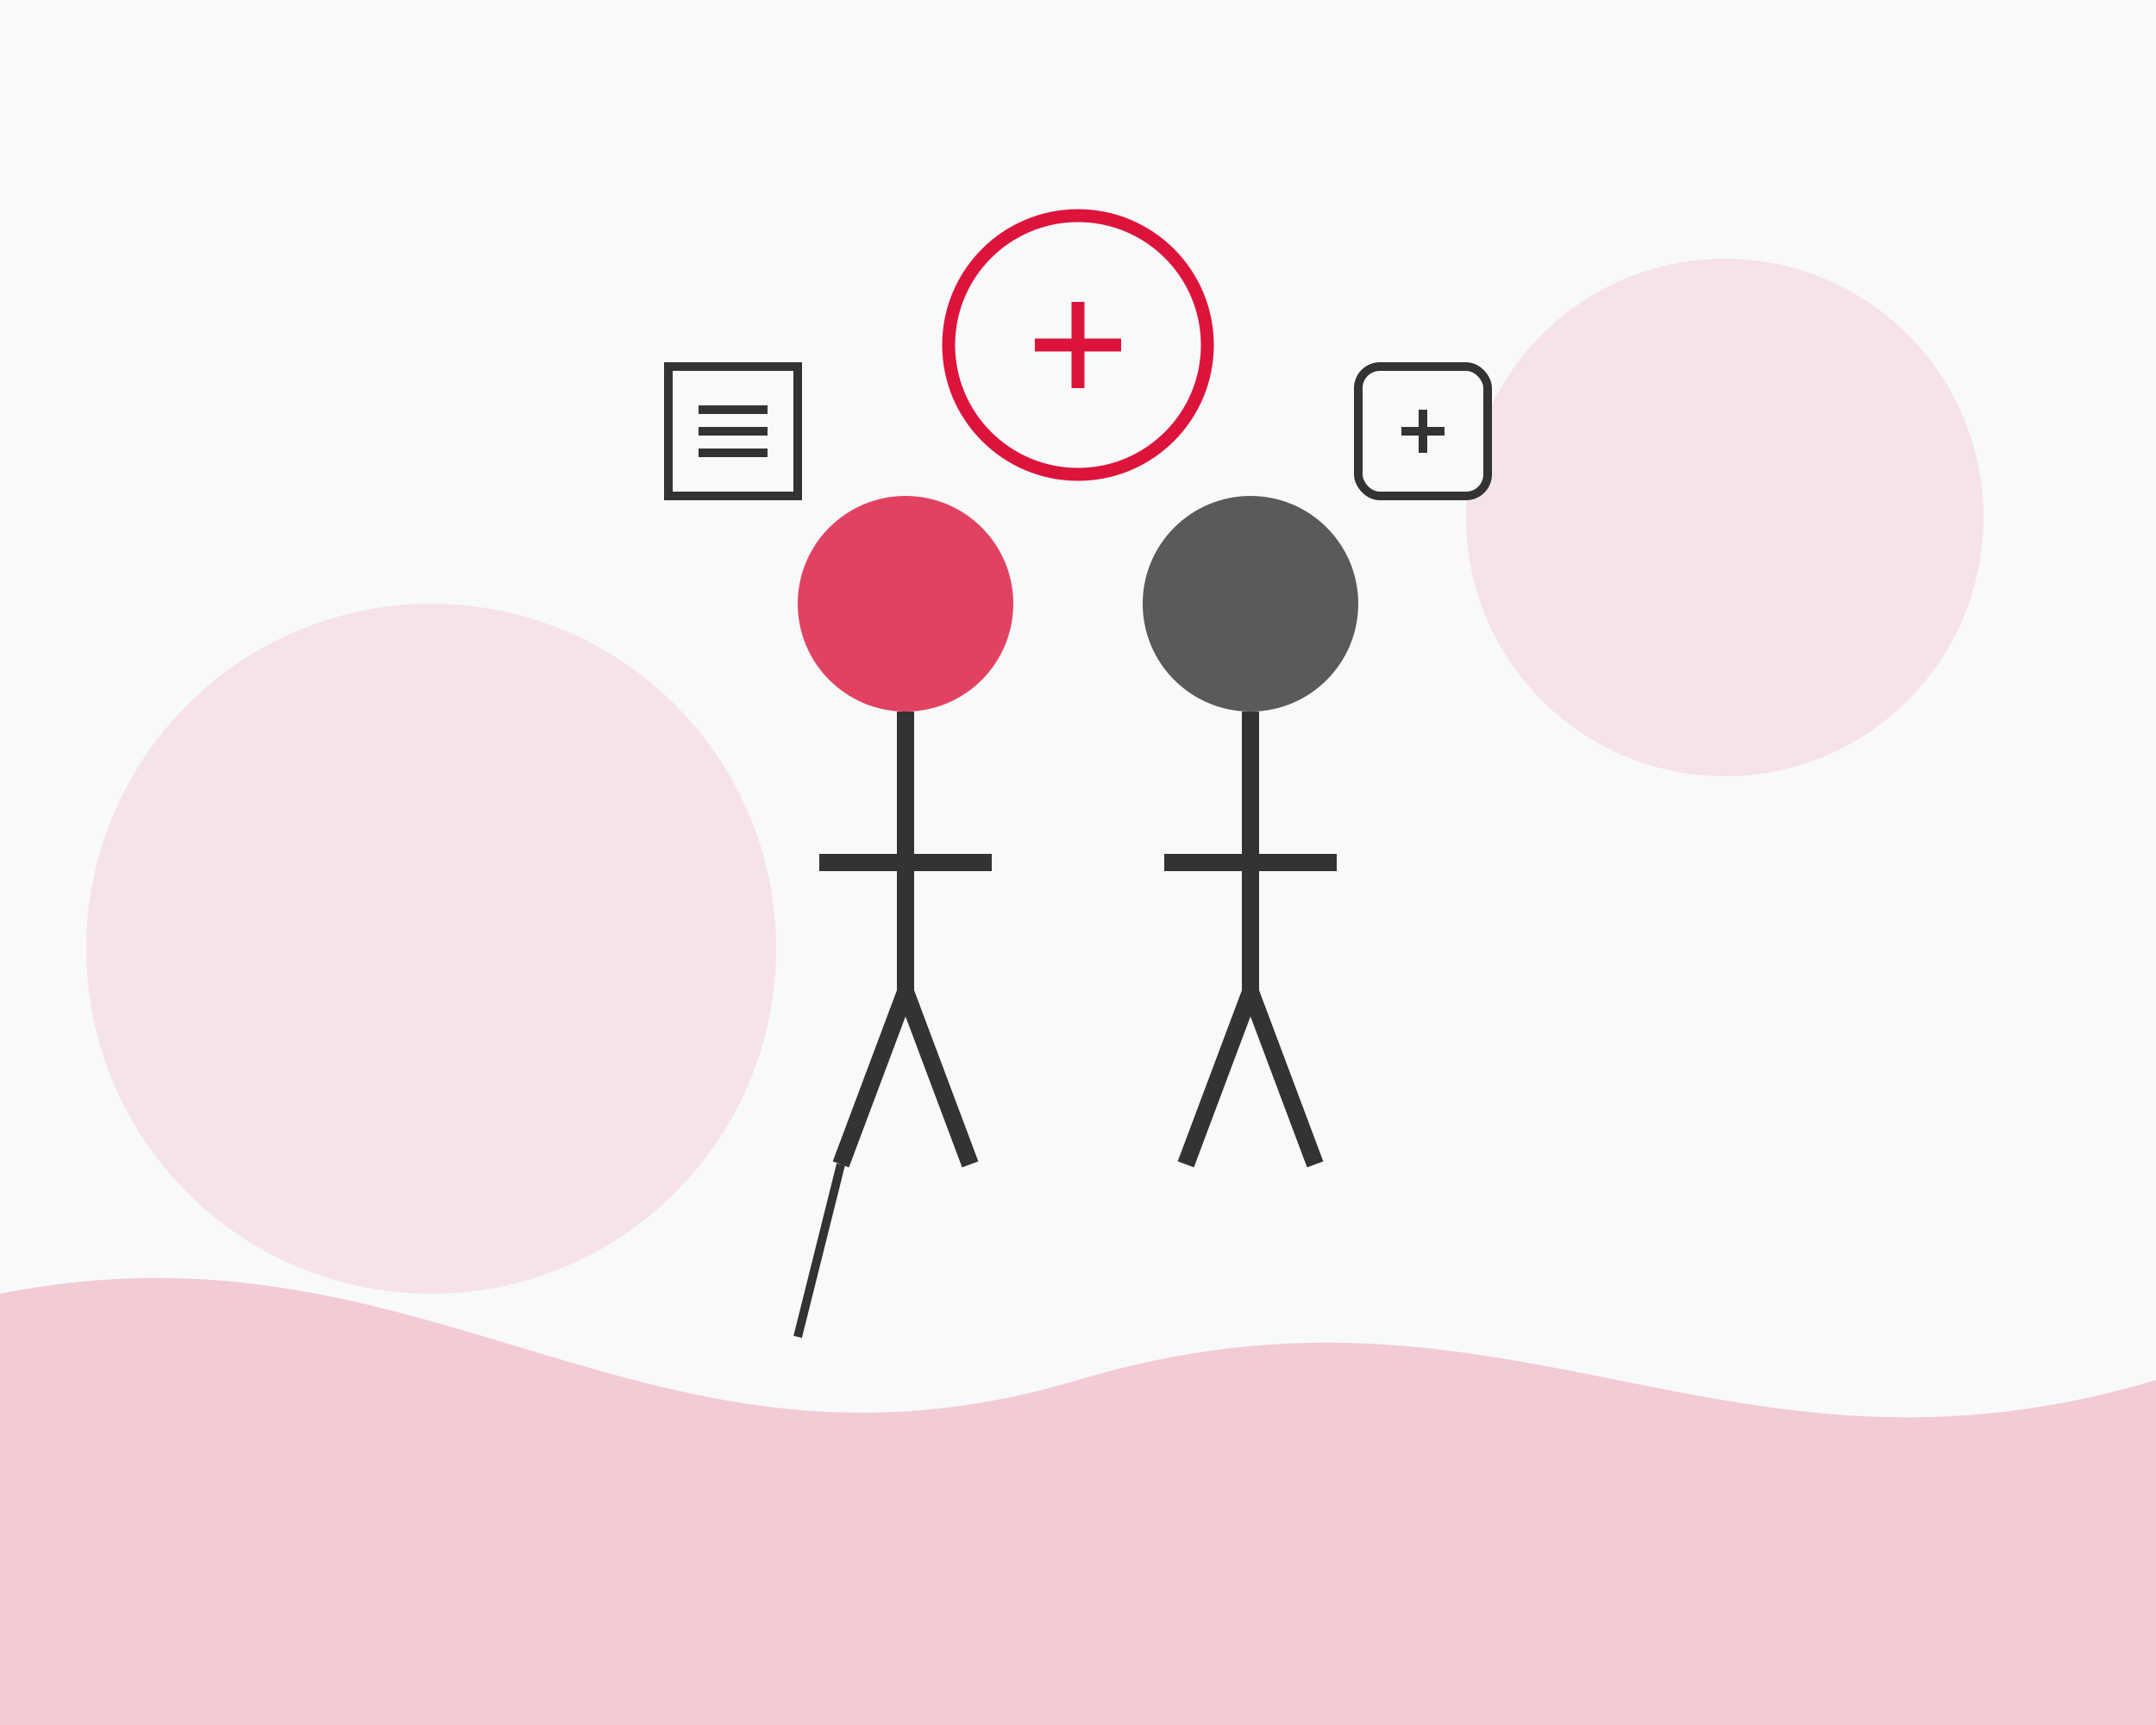 <?xml version="1.0" encoding="UTF-8"?>
<svg width="500" height="400" viewBox="0 0 500 400" fill="none" xmlns="http://www.w3.org/2000/svg">
  <rect width="500" height="400" fill="#f8f9fa"/>
  <path d="M0 300C100 280 150 350 250 320C350 290 400 350 500 320V400H0V300Z" fill="#dc143c" fill-opacity="0.2"/>
  <circle cx="400" cy="120" r="60" fill="#dc143c" fill-opacity="0.1"/>
  <circle cx="100" cy="220" r="80" fill="#dc143c" fill-opacity="0.1"/>
  
  <!-- Elderly couple -->
  <g transform="translate(250, 200)">
    <!-- Woman -->
    <circle cx="-40" cy="-60" r="25" fill="#dc143c" opacity="0.8"/>
    <path d="M-40 -35 L-40 30 M-60 0 L-20 0 M-40 30 L-55 70 M-40 30 L-25 70" stroke="#333333" stroke-width="4"/>
    
    <!-- Man -->
    <circle cx="40" cy="-60" r="25" fill="#333333" opacity="0.8"/>
    <path d="M40 -35 L40 30 M20 0 L60 0 M40 30 L25 70 M40 30 L55 70" stroke="#333333" stroke-width="4"/>
    
    <!-- Walking stick -->
    <path d="M-55 70 L-65 110" stroke="#333333" stroke-width="2"/>
    
    <!-- Financial elements -->
    <g transform="translate(0, -120)">
      <circle cx="0" cy="0" r="30" fill="#f8f9fa" stroke="#dc143c" stroke-width="3"/>
      <path d="M-10 0 L10 0 M0 -10 L0 10" stroke="#dc143c" stroke-width="3"/>
    </g>
    
    <g transform="translate(-80, -100)">
      <rect x="-15" y="-15" width="30" height="30" fill="#f8f9fa" stroke="#333333" stroke-width="2"/>
      <path d="M-8 0 L8 0 M-8 -5 L8 -5 M-8 5 L8 5" stroke="#333333" stroke-width="2"/>
    </g>
    
    <g transform="translate(80, -100)">
      <rect x="-15" y="-15" width="30" height="30" fill="#f8f9fa" stroke="#333333" stroke-width="2" rx="5" ry="5"/>
      <path d="M0 -5 L0 5 M-5 0 L5 0" stroke="#333333" stroke-width="2"/>
    </g>
  </g>
</svg>